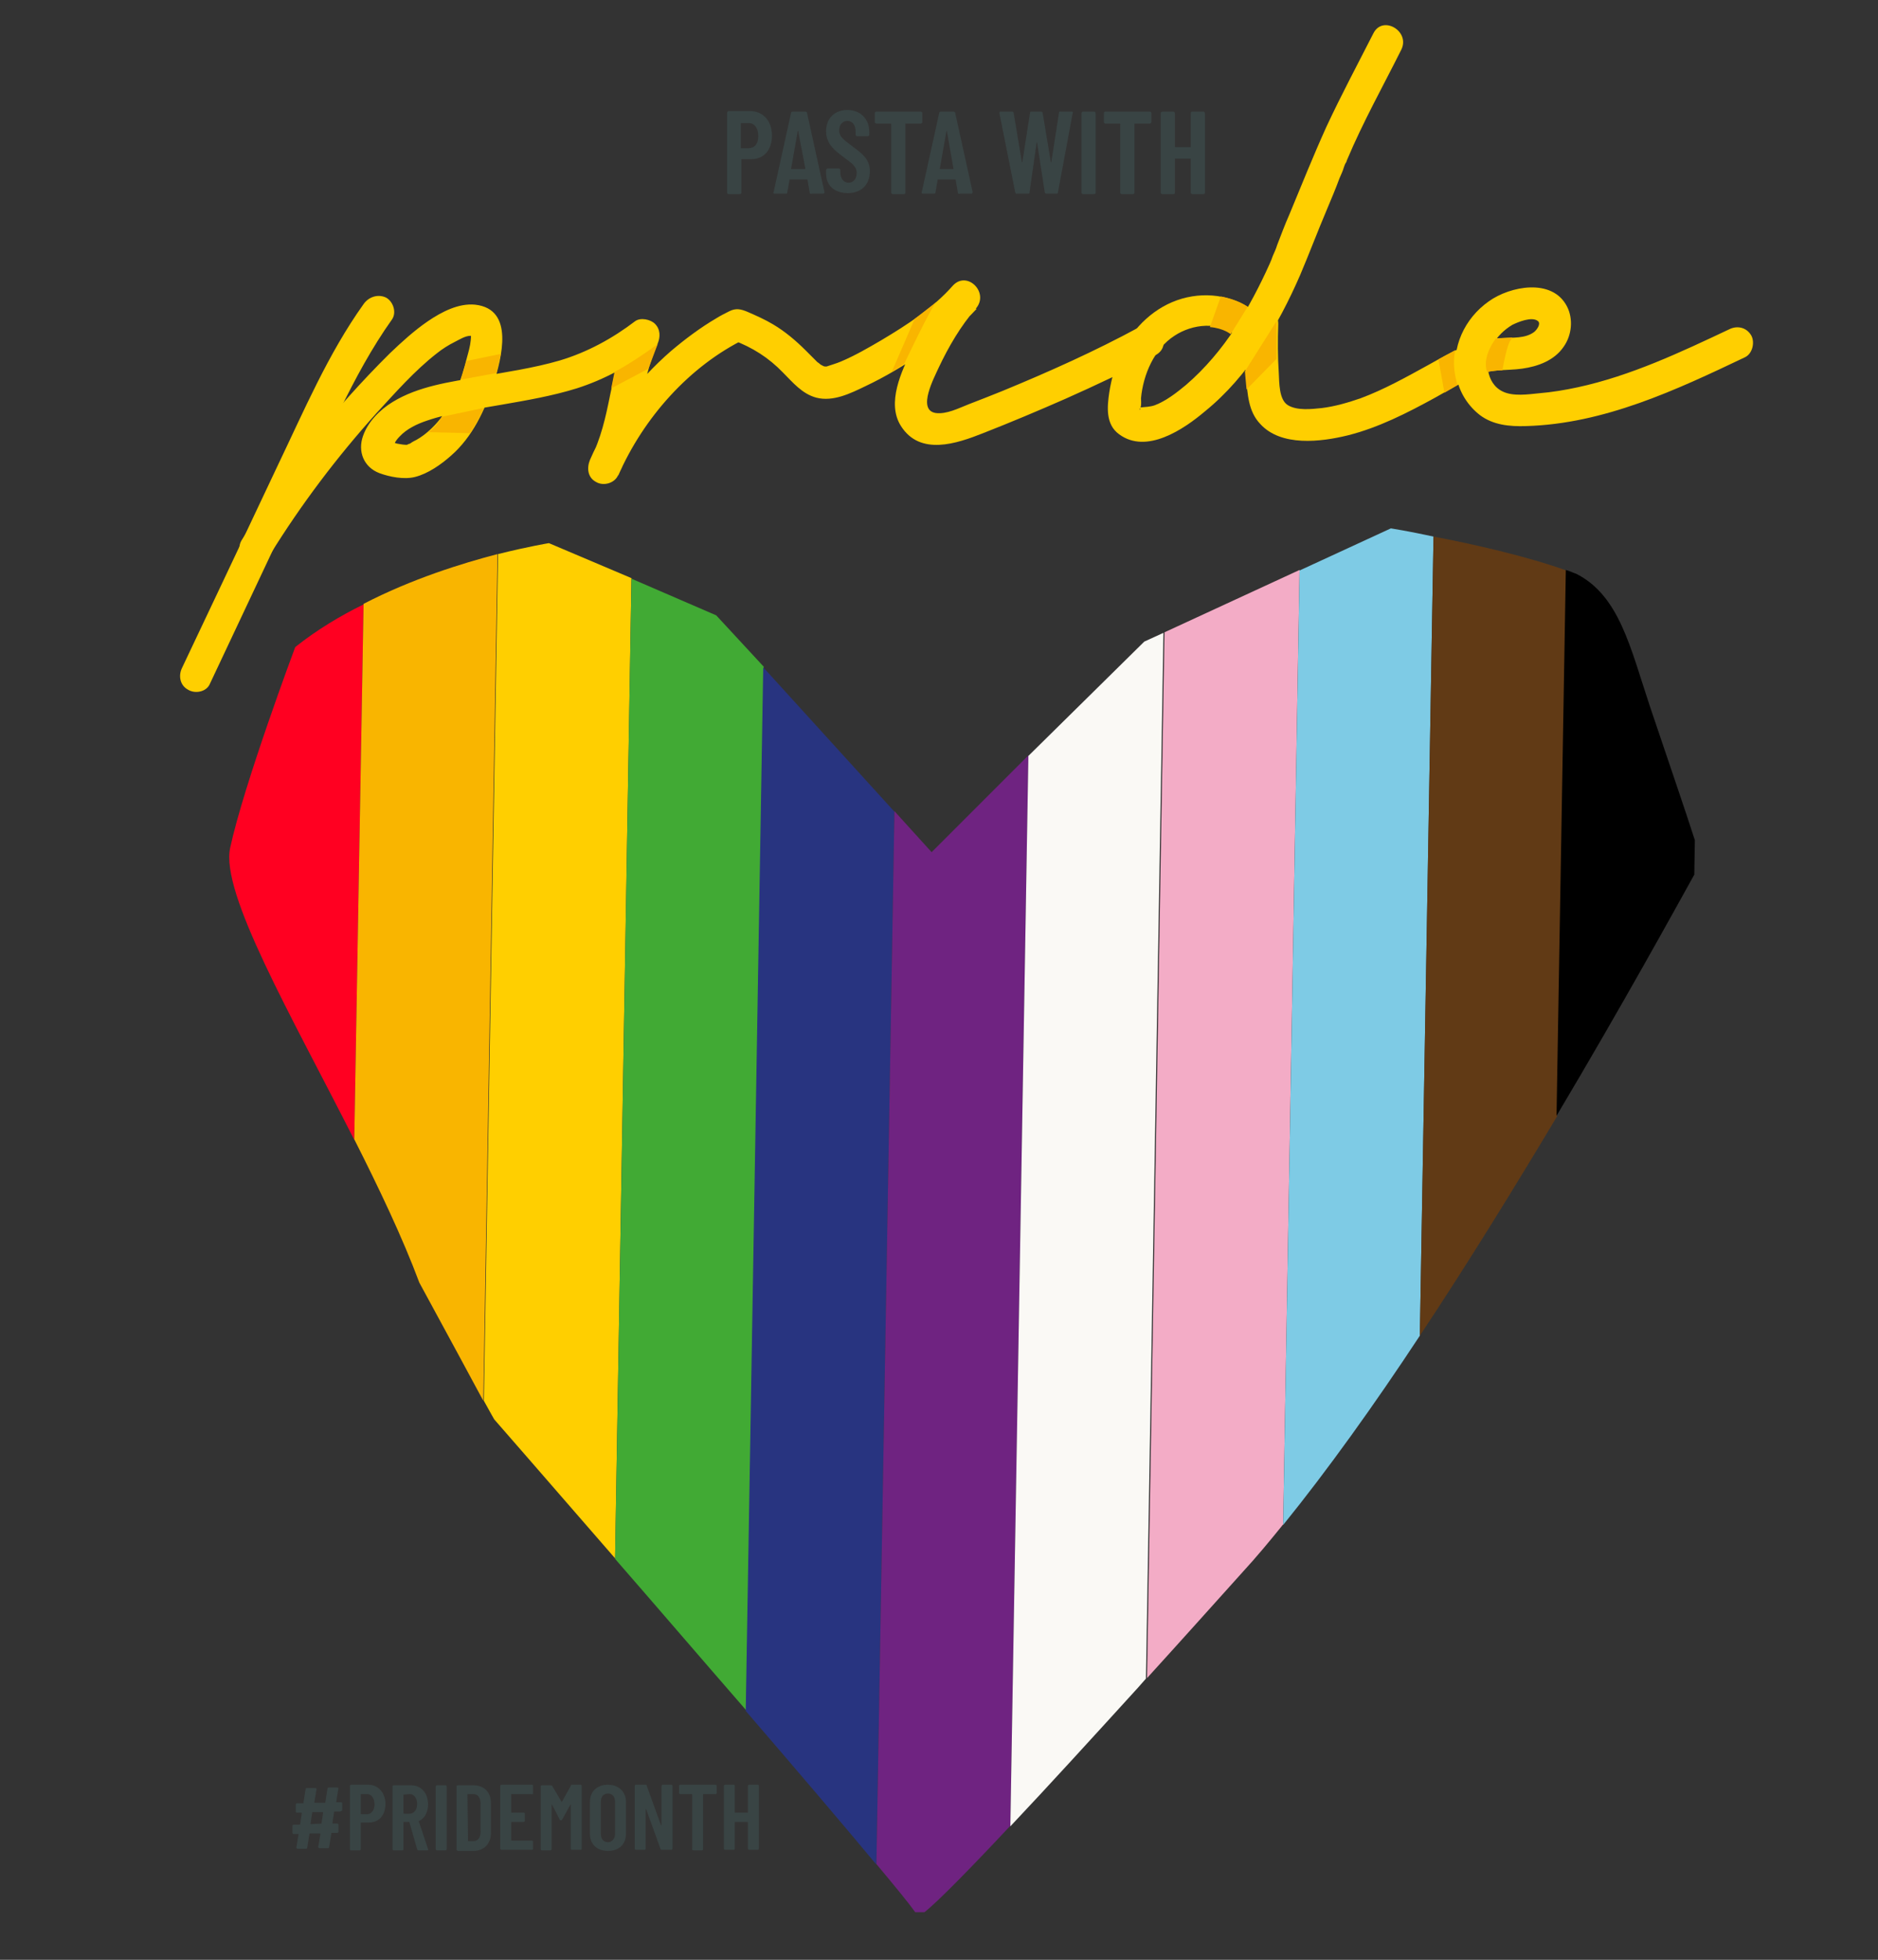 <?xml version="1.0" encoding="utf-8"?>
<!-- Generator: Adobe Illustrator 26.3.1, SVG Export Plug-In . SVG Version: 6.00 Build 0)  -->
<svg version="1.1" id="Ebene_1" xmlns="http://www.w3.org/2000/svg" xmlns:xlink="http://www.w3.org/1999/xlink" x="0px" y="0px"
	 viewBox="0 0 343.5 358.3" style="enable-background:new 0 0 343.5 358.3;" xml:space="preserve">
<rect x="0" y="0" width="343.5" height="358.3" fill="#333333" stroke="none"/>
<style type="text/css">
	.st0{fill:none;}
	.st1{fill:#FF0021;}
	.st2{fill:#F9B500;}
	.st3{fill:#FFCF00;}
	.st4{fill:#41AA34;}
	.st5{fill:#283480;}
	.st6{fill:#6F2381;}
	.st7{fill:#FAF9F5;}
	.st8{fill:#F3ACC6;}
	.st9{fill:#7ECBE5;}
	.st10{fill:#613A15;}
	.st11{fill:#394444;}
</style>
<g>
	<path class="st0" d="M91.1,101.3l-2.6,154.8c0,0,0,0,0,0L91.1,101.3C91.1,101.3,91.1,101.3,91.1,101.3z"/>
	<polygon class="st0" points="262.1,98.1 259.7,244.2 259.7,244.2 262.2,98.1 	"/>
	<path class="st0" d="M213,115.6l-3.2,191.2c0,0,0,0,0,0L213,115.6L213,115.6z"/>
	<polygon class="st0" points="115.4,105.8 112.4,285 112.4,285 115.5,105.8 	"/>
	<polygon class="st0" points="163.6,148.3 160.3,340.8 160.3,340.9 163.6,148.3 	"/>
	<polygon class="st0" points="139.6,122 136.4,312.7 136.4,312.8 139.6,122 	"/>
	<path class="st0" d="M286.5,104.2l-1.7,99.8c0,0,0,0,0,0L286.5,104.2C286.5,104.2,286.5,104.2,286.5,104.2z"/>
	<path class="st0" d="M310,159.9c0.9-1.7,1.4-2.6,1.4-2.6s-0.5-1.4-1.3-3.8L310,159.9z"/>
	<path class="st0" d="M167.9,350.3c0.1,0.2,0.5,0,1.2-0.6l-1.7,0C167.7,350,167.8,350.2,167.9,350.3z"/>
	<path class="st1" d="M54,118.3L54,118.3c0,0-9.4,25.1-11.9,36.7c-1.8,8.3,11.1,30.5,22.7,53.4l1.7-97.9
		C62.2,112.6,57.9,115.2,54,118.3z"/>
	<path class="st2" d="M66.5,110.4l-1.7,97.9c4.5,8.9,8.8,17.9,11.9,26.2c5.1,9.4,9.4,17.3,11.7,21.6l2.6-154.8
		C84.5,103,75.4,105.8,66.5,110.4z"/>
	<polygon class="st2" points="66.5,110.4 64.9,208.3 64.9,208.3 66.5,110.4 	"/>
	<path class="st3" d="M100.4,99.3c0,0-3.7,0.6-9.3,2l-2.6,154.8c1.2,2.2,1.9,3.4,1.9,3.4s9.6,11,22.1,25.4l3-179.2L100.4,99.3z"/>
	<path class="st4" d="M131,112.5l-15.5-6.7l-3,179.2c7.5,8.6,15.9,18.4,24,27.7l3.2-190.8L131,112.5z"/>
	<path class="st5" d="M139.6,122l-3.2,190.8c9.3,10.8,18,21,23.9,28.1l3.3-192.5L139.6,122z"/>
	<path class="st6" d="M170.4,155.8l-6.8-7.5l-3.3,192.5c3.6,4.3,6.2,7.5,7.1,8.8l1.7,0c2.4-1.9,8.3-7.9,15.7-15.8l3.3-195.7
		L170.4,155.8z"/>
	<path class="st7" d="M209.3,117.3l-21.2,20.9l-3.3,195.7c6.9-7.3,15.1-16.3,23.3-25.3c0.5-0.6,1-1.1,1.5-1.7l3.2-191.2L209.3,117.3
		z"/>
	<polygon class="st7" points="188.2,138.2 184.9,333.9 184.9,333.9 188.2,138.2 	"/>
	<path class="st8" d="M213,115.6l-3.2,191.2c6.1-6.7,12.1-13.4,17.5-19.4c2.4-2.6,4.9-5.6,7.4-8.7l3-174.5L213,115.6z"/>
	<path class="st9" d="M254.4,96.6l-16.7,7.7l-3,174.5c8.1-10,16.7-22,25-34.6l2.5-146.1C257.6,97.1,254.4,96.6,254.4,96.6z"/>
	<polygon class="st9" points="237.6,104.3 234.7,278.8 234.7,278.8 237.6,104.3 	"/>
	<path class="st10" d="M262.2,98.1l-2.5,146.1c8.9-13.4,17.5-27.4,25.1-40.1l1.7-99.8C279.3,101.7,269.1,99.4,262.2,98.1z"/>
	<path d="M301.8,129.2c-3.6-10.8-5.6-20.3-13.5-24.3c-0.6-0.2-1.2-0.5-1.9-0.7l-1.7,99.8c12.2-20.5,21.7-37.8,25.2-44.1l0.1-6.3
		C308.3,148.3,304.9,138.4,301.8,129.2z"/>
</g>
<g>
	<path class="st3" d="M66.5,55.6C60,64.7,55.6,75.1,50.8,85.1l-10.3,21.8l-7.2,15.2c-0.7,1.4-0.4,3.2,1.1,4c1.3,0.8,3.4,0.4,4-1.1
		c7.9-16.7,15.7-33.5,23.8-50.1c2.8-5.7,5.8-11.3,9.5-16.5c0.9-1.3,0.2-3.3-1.1-4C69.1,53.7,67.4,54.3,66.5,55.6L66.5,55.6
		L66.5,55.6z"/>
	<path class="st3" d="M49.4,101.4c5.7-9.2,12.2-17.8,19.4-25.8c3.5-3.8,7-7.8,11.1-11c1-0.8,2.1-1.5,3.3-2.1
		c0.8-0.4,1.9-1.1,2.8-1.1c0.3,0,0.2,0,0.1-0.1c0.1,0.2,0,0.7,0,0.9c-0.1,1.1-0.4,2.1-0.7,3.2c-1,4-2.4,8-4.9,11.2
		c-1.2,1.5-2.7,2.9-4.3,3.8c-0.4,0.2-0.8,0.4-1.2,0.7c-0.3,0.1-0.8,0.2-0.3,0.2c-0.7,0.1-1.4-0.1-2.1-0.2c-0.4-0.1-0.8-0.3-1.2-0.3
		c-0.5,0,0.1,0,0,0l-0.1-0.1c-0.4-0.2-0.2,0.1,0.6,0.9c0.1,0,0.2-0.6,0.3-0.6c0.2-0.4,0.5-0.8,0.9-1.2c1.3-1.4,3.2-2.3,5-2.9
		c4.4-1.5,9.1-2.1,13.6-2.9c4.6-0.8,9.3-1.6,13.8-3c5-1.6,9.6-4.1,13.8-7.3l-4-4c-1.8,4-2.8,8.2-3.7,12.5c-0.8,4-1.7,8.1-3.6,11.7
		l5.1,3c4.6-10.5,13-20,23.3-25l-2.3,0.3c3.5,1.3,6.5,3.2,9.1,5.9c1.8,1.8,3.5,3.9,6.1,4.6c3.1,0.8,6.3-0.8,9-2.1
		c3.6-1.7,7.1-3.8,10.5-6.1s7-4.9,9.8-8l-4.2-4.2c-3,3.5-5.5,7.4-7.5,11.5c-2,4-4.8,9.9-2.1,14.1c3.5,5.5,10.2,3.2,15,1.3
		c5.1-2,10.1-4.1,15.1-6.3c5.6-2.5,11.2-5.1,16.5-8c3.3-1.8,0.4-6.9-3-5.1c-8.1,4.4-16.6,8.2-25.1,11.7c-2,0.8-4,1.6-6.1,2.4
		c-1.8,0.7-4.1,1.9-6.1,1.6c-3.4-0.6-0.2-6.5,0.6-8.3c1.8-3.8,4-7.6,6.8-10.8c2.5-2.9-1.6-7-4.2-4.2c-3.6,4.1-8.4,7.2-13.1,10
		c-2.4,1.4-4.8,2.8-7.4,3.9c-0.7,0.3-1.7,0.6-2.6,0.9c-0.7,0.2,0.4,0,0,0c-0.2,0-0.4,0-0.5,0c-0.5,0,0.1,0,0.2,0
		c-0.3,0-0.9-0.4-0.2,0c-0.1-0.1-0.9-0.5-0.6-0.3s-0.4-0.4-0.6-0.5c-0.7-0.7-1.4-1.4-2.1-2.1c-1.8-1.8-3.8-3.5-6-4.8
		c-1.5-0.9-3.1-1.6-4.7-2.3c-1.2-0.5-2.1-0.7-3.3-0.1c-0.8,0.4-1.6,0.8-2.4,1.3c-2.9,1.7-5.7,3.8-8.3,6
		c-6.2,5.4-11.5,12.3-14.8,19.9c-0.6,1.5-0.4,3.2,1.1,4c1.3,0.8,3.3,0.3,4-1.1c4.1-7.6,3.8-16.4,7.3-24.2c0.5-1.2,0.5-2.6-0.5-3.6
		c-0.8-0.8-2.6-1.2-3.6-0.5c-4.2,3.2-8.8,5.7-13.8,7.2c-4.8,1.4-9.8,2.1-14.7,3c-5.3,0.9-11.2,1.7-15.9,4.6
		c-2.3,1.4-4.5,3.6-5.4,6.2c-1,2.8,0.1,5.7,3,6.8c1.9,0.7,4.5,1.2,6.5,0.7c2.4-0.6,4.8-2.3,6.6-3.9c3.9-3.4,6.2-8.3,7.8-13.2
		c1.4-4.6,3.9-13.6-3.4-14.4c-3-0.3-6.1,1.3-8.6,3s-4.8,3.8-7,5.9c-10.3,10.2-19.4,21.7-27,34C42.2,101.7,47.3,104.7,49.4,101.4
		L49.4,101.4L49.4,101.4z"/>
	<path class="st3" d="M230.2,57.5c-3.9-3.3-9.1-4.3-14-2.9s-8.9,5.2-11.1,9.8c-1.1,2.3-1.8,4.8-2.2,7.3c-0.4,2.7-0.7,5.9,1.8,7.7
		c5,3.7,11.8-0.9,15.7-4.2c7.9-6.4,13.4-15.7,17.4-24.9c1.7-4,3.2-8,4.9-12c0.8-1.9,1.6-3.8,2.3-5.7c0.3-0.7,0.6-1.3,0.8-2
		c0.1-0.3,0.2-0.6,0.4-0.9c0.2-0.4-0.2,0.4,0,0c0.1-0.1,0.1-0.3,0.2-0.5c2.9-6.9,6.6-13.5,9.9-20.1c1.7-3.4-3.4-6.4-5.1-3
		c-2.9,5.7-5.9,11.3-8.6,17.1c-2.4,5.3-4.6,10.8-6.8,16.1c-0.8,1.8-1.5,3.7-2.2,5.5c-0.2,0.7-0.5,1.3-0.8,2
		c-0.2,0.6-0.3,0.8-0.6,1.5c-1.8,4-3.9,8-6.3,11.7s-5.5,7.4-9,10.4c-1.7,1.4-3.6,2.9-5.7,3.7c-0.9,0.3-1.7,0.3-2.7,0.4l-0.2-0.1
		c-0.4-0.1-0.3,0,0.2,0.3c0.3-0.2-0.4,0.8,0.1-0.2c0.2-0.4,0.1-1.3,0.1-1.7c0.4-4.3,2.4-9,6.1-11.4c3.3-2.2,8.2-2.7,11.3,0
		C228.9,64.2,233.1,60,230.2,57.5L230.2,57.5L230.2,57.5z"/>
	<path class="st3" d="M227.7,59c-0.2,3.3-0.1,6.7,0.2,10c0.3,3,0.4,6.2,2.6,8.5c3.8,4.2,11.1,3.3,16,2.1c5.6-1.4,10.9-4.1,16-6.9
		c2.5-1.4,5-2.9,7.7-4.1s5.4-0.8,8.2-1.2c2.9-0.4,5.9-1.5,7.6-4c1.5-2.1,1.8-5.1,0.6-7.4c-2.7-5.2-10.4-3.7-14.3-0.9
		c-4.4,3.1-6.9,8.4-5.9,13.8c0.5,2.8,2.1,5.3,4.3,7c2.4,1.8,5.4,2.1,8.4,2c14.3-0.4,27.5-6.6,40.1-12.6c1.4-0.7,1.8-2.8,1.1-4
		c-0.9-1.5-2.6-1.8-4-1.1c-8.9,4.2-18,8.5-27.7,10.6c-2.3,0.5-4.7,0.9-7.1,1.1c-2,0.2-4.7,0.6-6.6-0.3c-3.2-1.5-3.4-5.9-1.9-8.6
		c0.9-1.5,2.1-2.7,3.6-3.6c1-0.5,3.6-1.6,4.7-0.7c0.6,0.5-0.2,1.6-0.7,2c-1.6,1.2-3.9,1-5.8,1.1c-5.1,0.1-9.2,2.5-13.5,4.9
		c-4,2.2-8.1,4.5-12.4,6.1c-2.3,0.8-4.7,1.5-7.1,1.8c-1.9,0.2-4.5,0.5-6.2-0.5s-1.6-4.2-1.7-5.9c-0.2-3-0.2-6-0.1-9
		C233.8,55.2,227.9,55.3,227.7,59C227.7,59,227.7,59,227.7,59z"/>
	<polygon class="st2" points="90.8,68.2 84.3,69.4 85.3,66 91.6,64.7 	"/>
	<path class="st2" d="M88.4,74.6l-7.6,1.6c0,0-0.7,1.4-1.8,2.3S78.2,79,78.2,79l7.8,0.2C86,79.2,88.4,75.3,88.4,74.6L88.4,74.6z"/>
	<path class="st2" d="M273.6,61.9c0,0-2.6,3.2-1.6,6.1c0,0,1.4-0.3,2.8-0.3c0,0,0.9-5.5,1.8-5.8v-0.2L273.6,61.9L273.6,61.9z"/>
	<path class="st2" d="M266.2,64c0,0-0.8,2.5,0.4,6.4l-2.4,1.4l-1.1-6.1L266.2,64L266.2,64z"/>
	<path class="st2" d="M112.4,68c0.2-0.1,3.6-1.9,7.9-5.1l-1.7,4.5l-6.8,3.6L112.4,68L112.4,68z"/>
	<path class="st2" d="M165.4,66.5c0,0,5-10.6,5.9-11.3l-4,3.1l-4.2,9.7L165.4,66.5L165.4,66.5z"/>
	<path class="st2" d="M228.2,56.1l-3.1,5c0,0-1.3-1.1-3.8-1.3l2-5.6C223.3,54.2,226.3,54.7,228.2,56.1L228.2,56.1z"/>
	<polygon class="st2" points="233.5,58.7 227.7,67.9 228,71.2 233.5,65.6 	"/>
</g>
<g>
	<path class="st11" d="M141.2,24.8c0,2.6-1.5,4.3-3.7,4.3h-1.8c-0.1,0-0.1,0-0.1,0.1v6c0,0.2-0.1,0.3-0.3,0.3h-2
		c-0.1,0-0.3-0.1-0.3-0.3V20.6c0-0.1,0.1-0.3,0.3-0.3h4C139.7,20.4,141.2,22.2,141.2,24.8L141.2,24.8z M138.7,24.9
		c0-1.5-0.7-2.4-1.8-2.4h-1.3c-0.1,0-0.1,0-0.1,0.1V27c0,0.1,0,0.1,0.1,0.1h1.3C138,27.1,138.7,26.3,138.7,24.9z"/>
	<path class="st11" d="M148.1,35.2l-0.4-2.3c0-0.1-0.1-0.1-0.1-0.1h-3.1c-0.1,0-0.1,0-0.1,0.1l-0.4,2.3c0,0.2-0.1,0.2-0.3,0.2h-2
		c-0.2,0-0.3-0.1-0.2-0.3l3.2-14.5c0-0.1,0.1-0.2,0.3-0.2h2.3c0.1,0,0.3,0.1,0.3,0.2l3.2,14.5c0,0.2-0.1,0.3-0.2,0.3h-2
		C148.2,35.5,148.1,35.4,148.1,35.2L148.1,35.2z M144.8,30.9h2.4c0.1,0,0.1,0,0.1-0.1L146,24c0-0.1-0.1-0.1-0.1,0l-1.2,6.8
		C144.6,30.9,144.7,30.9,144.8,30.9z"/>
	<path class="st11" d="M151.1,31.7v-0.6c0-0.1,0.1-0.3,0.3-0.3h2c0.1,0,0.3,0.1,0.3,0.3v0.4c0,1.1,0.6,1.9,1.5,1.9s1.5-0.7,1.5-1.8
		c0-1.1-0.8-1.7-2.3-2.8c-1.6-1.2-3.3-2.4-3.3-4.8s1.6-3.9,3.9-3.9s4,1.6,4,4v0.5c0,0.1-0.1,0.3-0.3,0.3h-1.9
		c-0.1,0-0.3-0.1-0.3-0.3v-0.6c0-1.1-0.6-1.9-1.5-1.9c-0.8,0-1.5,0.6-1.5,1.7s0.6,1.6,2.2,2.8c2.2,1.6,3.4,2.6,3.4,4.7
		c0,2.5-1.6,4-4,4S151.1,34,151.1,31.7L151.1,31.7z"/>
	<path class="st11" d="M168.7,20.7v1.6c0,0.1-0.1,0.3-0.3,0.3h-2.7c-0.1,0-0.1,0-0.1,0.1v12.5c0,0.2-0.1,0.3-0.3,0.3h-2
		c-0.1,0-0.3-0.1-0.3-0.3V22.7c0-0.1,0-0.1-0.1-0.1h-2.6c-0.1,0-0.3-0.1-0.3-0.3v-1.6c0-0.1,0.1-0.3,0.3-0.3h8
		C168.6,20.4,168.7,20.5,168.7,20.7L168.7,20.7z"/>
	<path class="st11" d="M175.2,35.2l-0.4-2.3c0-0.1-0.1-0.1-0.1-0.1h-3.1c-0.1,0-0.1,0-0.1,0.1l-0.4,2.3c0,0.2-0.1,0.2-0.3,0.2h-2
		c-0.2,0-0.3-0.1-0.2-0.3l3.2-14.5c0-0.1,0.1-0.2,0.3-0.2h2.3c0.1,0,0.3,0.1,0.3,0.2l3.2,14.5c0,0.2-0.1,0.3-0.2,0.3h-2
		C175.3,35.5,175.2,35.4,175.2,35.2L175.2,35.2z M171.9,30.9h2.4c0.1,0,0.1,0,0.1-0.1l-1.2-6.8c0-0.1-0.1-0.1-0.1,0l-1.2,6.8
		C171.8,30.9,171.8,30.9,171.9,30.9z"/>
	<path class="st11" d="M185.7,35.2l-2.9-14.5c0-0.2,0-0.3,0.2-0.3h2.1c0.1,0,0.3,0.1,0.3,0.2l1.5,9c0,0.1,0.1,0.1,0.1,0l1.4-9
		c0-0.2,0.1-0.2,0.3-0.2h1.7c0.1,0,0.3,0.1,0.3,0.2l1.5,9c0,0.1,0.1,0.1,0.1,0l1.4-9c0-0.2,0.1-0.2,0.3-0.2h2c0.2,0,0.3,0.1,0.2,0.3
		l-2.7,14.5c0,0.2-0.1,0.2-0.3,0.2h-1.8c-0.1,0-0.3-0.1-0.3-0.2l-1.4-9.1c0-0.1-0.1-0.1-0.1,0l-1.3,9.1c0,0.2-0.1,0.2-0.3,0.2H186
		C185.9,35.5,185.8,35.4,185.7,35.2L185.7,35.2z"/>
	<path class="st11" d="M197.8,35.2V20.7c0-0.1,0.1-0.3,0.3-0.3h2c0.1,0,0.3,0.1,0.3,0.3v14.5c0,0.2-0.1,0.3-0.3,0.3h-2
		C197.9,35.5,197.8,35.3,197.8,35.2z"/>
	<path class="st11" d="M210.6,20.7v1.6c0,0.1-0.1,0.3-0.3,0.3h-2.7c-0.1,0-0.1,0-0.1,0.1v12.5c0,0.2-0.1,0.3-0.3,0.3h-2
		c-0.1,0-0.3-0.1-0.3-0.3V22.7c0-0.1,0-0.1-0.1-0.1h-2.6c-0.1,0-0.3-0.1-0.3-0.3v-1.6c0-0.1,0.1-0.3,0.3-0.3h8
		C210.5,20.4,210.6,20.5,210.6,20.7L210.6,20.7z"/>
	<path class="st11" d="M218.1,20.4h2c0.1,0,0.3,0.1,0.3,0.3v14.5c0,0.2-0.1,0.3-0.3,0.3h-2c-0.1,0-0.3-0.1-0.3-0.3v-6.1
		c0-0.1,0-0.1-0.1-0.1H215c-0.1,0-0.1,0-0.1,0.1v6.1c0,0.2-0.1,0.3-0.3,0.3h-2c-0.1,0-0.3-0.1-0.3-0.3V20.7c0-0.1,0.1-0.3,0.3-0.3h2
		c0.1,0,0.3,0.1,0.3,0.3v6.1c0,0.1,0,0.1,0.1,0.1h2.7c0.1,0,0.1,0,0.1-0.1v-6.1C217.8,20.5,217.9,20.4,218.1,20.4z"/>
</g>
<g>
	<path class="st11" d="M62.2,331.2h-1c0,0-0.1,0-0.1,0.1l-0.3,2c0,0,0,0.1,0.1,0.1h0.8c0.1,0,0.2,0.1,0.2,0.2v1.3
		c0,0.1-0.1,0.2-0.2,0.2h-1c0,0-0.1,0-0.1,0.1l-0.4,2.5c0,0.1-0.1,0.2-0.2,0.2l-1.6,0c-0.1,0-0.2-0.1-0.2-0.2l0.4-2.4
		c0,0,0-0.1-0.1-0.1h-1.8c0,0-0.1,0-0.1,0.1l-0.4,2.5c0,0.1-0.1,0.2-0.2,0.2l-1.6,0c-0.1,0-0.2-0.1-0.2-0.2l0.4-2.4
		c0,0,0-0.1-0.1-0.1h-0.8c-0.1,0-0.2-0.1-0.2-0.2v-1.3c0-0.1,0.1-0.2,0.2-0.2h1.1c0,0,0.1,0,0.1-0.1l0.3-2c0,0,0-0.1-0.1-0.1h-0.8
		c-0.1,0-0.2-0.1-0.2-0.2v-1.3c0-0.1,0.1-0.2,0.2-0.2h1.1c0,0,0.1,0,0.1-0.1l0.4-2.5c0-0.1,0.1-0.2,0.2-0.2l1.6,0
		c0.1,0,0.2,0.1,0.2,0.2l-0.4,2.4c0,0,0,0.1,0.1,0.1h1.8c0,0,0.1,0,0.1-0.1l0.4-2.5c0-0.1,0.1-0.2,0.2-0.2l1.6,0
		c0.1,0,0.2,0.1,0.2,0.2l-0.4,2.4c0,0,0,0.1,0.1,0.1h0.8c0.1,0,0.2,0.1,0.2,0.2v1.3C62.4,331.1,62.3,331.2,62.2,331.2L62.2,331.2z
		 M58.8,333.4l0.3-2c0,0,0-0.1-0.1-0.1h-1.8c0,0-0.1,0-0.1,0.1l-0.3,2c0,0,0,0.1,0.1,0.1L58.8,333.4
		C58.7,333.5,58.8,333.4,58.8,333.4z"/>
	<path class="st11" d="M70.5,329.8c0,2.1-1.2,3.4-3,3.4h-1.4c-0.1,0-0.1,0-0.1,0.1v4.8c0,0.1-0.1,0.2-0.2,0.2h-1.6
		c-0.1,0-0.2-0.1-0.2-0.2v-11.6c0-0.1,0.1-0.2,0.2-0.2h3.2C69.2,326.3,70.5,327.8,70.5,329.8L70.5,329.8z M68.5,329.9
		c0-1.2-0.6-1.9-1.4-1.9h-1c-0.1,0-0.1,0-0.1,0.1v3.5c0,0,0,0.1,0.1,0.1h1C67.9,331.7,68.5,331,68.5,329.9L68.5,329.9z"/>
	<path class="st11" d="M76.3,338.1l-1.4-4.9c0,0,0-0.1-0.1-0.1h-0.9c-0.1,0-0.1,0-0.1,0.1v4.9c0,0.1-0.1,0.2-0.2,0.2H72
		c-0.1,0-0.2-0.1-0.2-0.2v-11.5c0-0.1,0.1-0.2,0.2-0.2h3.2c1.8,0,3.1,1.4,3.1,3.5c0,1.4-0.6,2.5-1.6,3c-0.1,0-0.1,0-0.1,0.1l1.7,5.1
		c0.1,0.1,0,0.2-0.2,0.2h-1.6C76.4,338.3,76.3,338.2,76.3,338.1L76.3,338.1z M73.8,328.1v3.4c0,0,0,0.1,0.1,0.1h1
		c0.8,0,1.4-0.7,1.4-1.8s-0.6-1.8-1.4-1.8L73.8,328.1C73.8,328,73.8,328.1,73.8,328.1L73.8,328.1z"/>
	<path class="st11" d="M79.7,338.1v-11.5c0-0.1,0.1-0.2,0.2-0.2h1.6c0.1,0,0.2,0.1,0.2,0.2v11.5c0,0.1-0.1,0.2-0.2,0.2h-1.6
		C79.8,338.3,79.7,338.2,79.7,338.1z"/>
	<path class="st11" d="M83.5,338.1v-11.5c0-0.1,0.1-0.2,0.2-0.2h2.9c2,0,3.2,1.3,3.2,3.3v5.4c0,2-1.3,3.3-3.2,3.3h-2.9
		C83.6,338.3,83.5,338.2,83.5,338.1L83.5,338.1z M85.6,336.6l1,0c0.8,0,1.3-0.6,1.3-1.7v-5.2c0-1-0.5-1.7-1.3-1.7h-1
		c-0.1,0-0.1,0-0.1,0.1L85.6,336.6C85.5,336.5,85.5,336.6,85.6,336.6L85.6,336.6z"/>
	<path class="st11" d="M97.3,328h-3.7c-0.1,0-0.1,0-0.1,0.1v3.2c0,0,0,0.1,0.1,0.1h2.2c0.1,0,0.2,0.1,0.2,0.2v1.3
		c0,0.1-0.1,0.2-0.2,0.2h-2.2c-0.1,0-0.1,0-0.1,0.1v3.2c0,0,0,0.1,0.1,0.1h3.7c0.1,0,0.2,0.1,0.2,0.2v1.3c0,0.1-0.1,0.2-0.2,0.2
		h-5.6c-0.1,0-0.2-0.1-0.2-0.2v-11.5c0-0.1,0.1-0.2,0.2-0.2h5.6c0.1,0,0.2,0.1,0.2,0.2v1.3C97.5,328,97.4,328.1,97.3,328L97.3,328z"
		/>
	<path class="st11" d="M104.6,326.3h1.6c0.1,0,0.2,0.1,0.2,0.2v11.5c0,0.1-0.1,0.2-0.2,0.2h-1.6c-0.1,0-0.2-0.1-0.2-0.2V330
		c0-0.1-0.1-0.1-0.1,0l-1.5,2.7c-0.1,0.1-0.1,0.1-0.2,0.1s-0.1,0-0.2-0.1L101,330c0-0.1-0.1-0.1-0.1,0v8.1c0,0.1-0.1,0.2-0.2,0.2
		h-1.6c-0.1,0-0.2-0.1-0.2-0.2v-11.5c0-0.1,0.1-0.2,0.2-0.2h1.6c0.1,0,0.2,0,0.3,0.1l1.7,2.9c0,0,0.1,0,0.1,0l1.6-2.9
		C104.4,326.4,104.5,326.3,104.6,326.3L104.6,326.3z"/>
	<path class="st11" d="M107.9,335.2v-5.7c0-2,1.3-3.2,3.3-3.2s3.3,1.3,3.3,3.2v5.7c0,2-1.3,3.2-3.3,3.2S107.9,337.2,107.9,335.2z
		 M112.5,335.3v-5.9c0-0.9-0.5-1.5-1.3-1.5s-1.3,0.6-1.3,1.5v5.9c0,0.9,0.5,1.5,1.3,1.5S112.5,336.1,112.5,335.3z"/>
	<path class="st11" d="M121.2,326.3h1.6c0.1,0,0.2,0.1,0.2,0.2v11.5c0,0.1-0.1,0.2-0.2,0.2H121c-0.1,0-0.2-0.1-0.2-0.2l-2.6-7.2
		c0-0.1-0.1,0-0.1,0l0,7.2c0,0.1-0.1,0.2-0.2,0.2h-1.6c-0.1,0-0.2-0.1-0.2-0.2v-11.5c0-0.1,0.1-0.2,0.2-0.2h1.8
		c0.1,0,0.2,0.1,0.2,0.2l2.6,7.2c0,0.1,0.1,0,0.1,0v-7.1C121,326.4,121.1,326.3,121.2,326.3L121.2,326.3z"/>
	<path class="st11" d="M131.1,326.5v1.3c0,0.1-0.1,0.2-0.2,0.2h-2.2c-0.1,0-0.1,0-0.1,0.1v10c0,0.1-0.1,0.2-0.2,0.2h-1.6
		c-0.1,0-0.2-0.1-0.2-0.2v-10c0,0,0-0.1-0.1-0.1h-2.1c-0.1,0-0.2-0.1-0.2-0.2v-1.3c0-0.1,0.1-0.2,0.2-0.2h6.4
		C131,326.3,131.1,326.4,131.1,326.5L131.1,326.5z"/>
	<path class="st11" d="M137,326.3h1.6c0.1,0,0.2,0.1,0.2,0.2v11.5c0,0.1-0.1,0.2-0.2,0.2H137c-0.1,0-0.2-0.1-0.2-0.2v-4.8
		c0,0,0-0.1-0.1-0.1h-2.2c-0.1,0-0.1,0-0.1,0.1v4.8c0,0.1-0.1,0.2-0.2,0.2h-1.6c-0.1,0-0.2-0.1-0.2-0.2v-11.5c0-0.1,0.1-0.2,0.2-0.2
		h1.6c0.1,0,0.2,0.1,0.2,0.2v4.8c0,0,0,0.1,0.1,0.1h2.2c0.1,0,0.1,0,0.1-0.1v-4.8C136.8,326.4,136.9,326.3,137,326.3z"/>
</g>
</svg>
